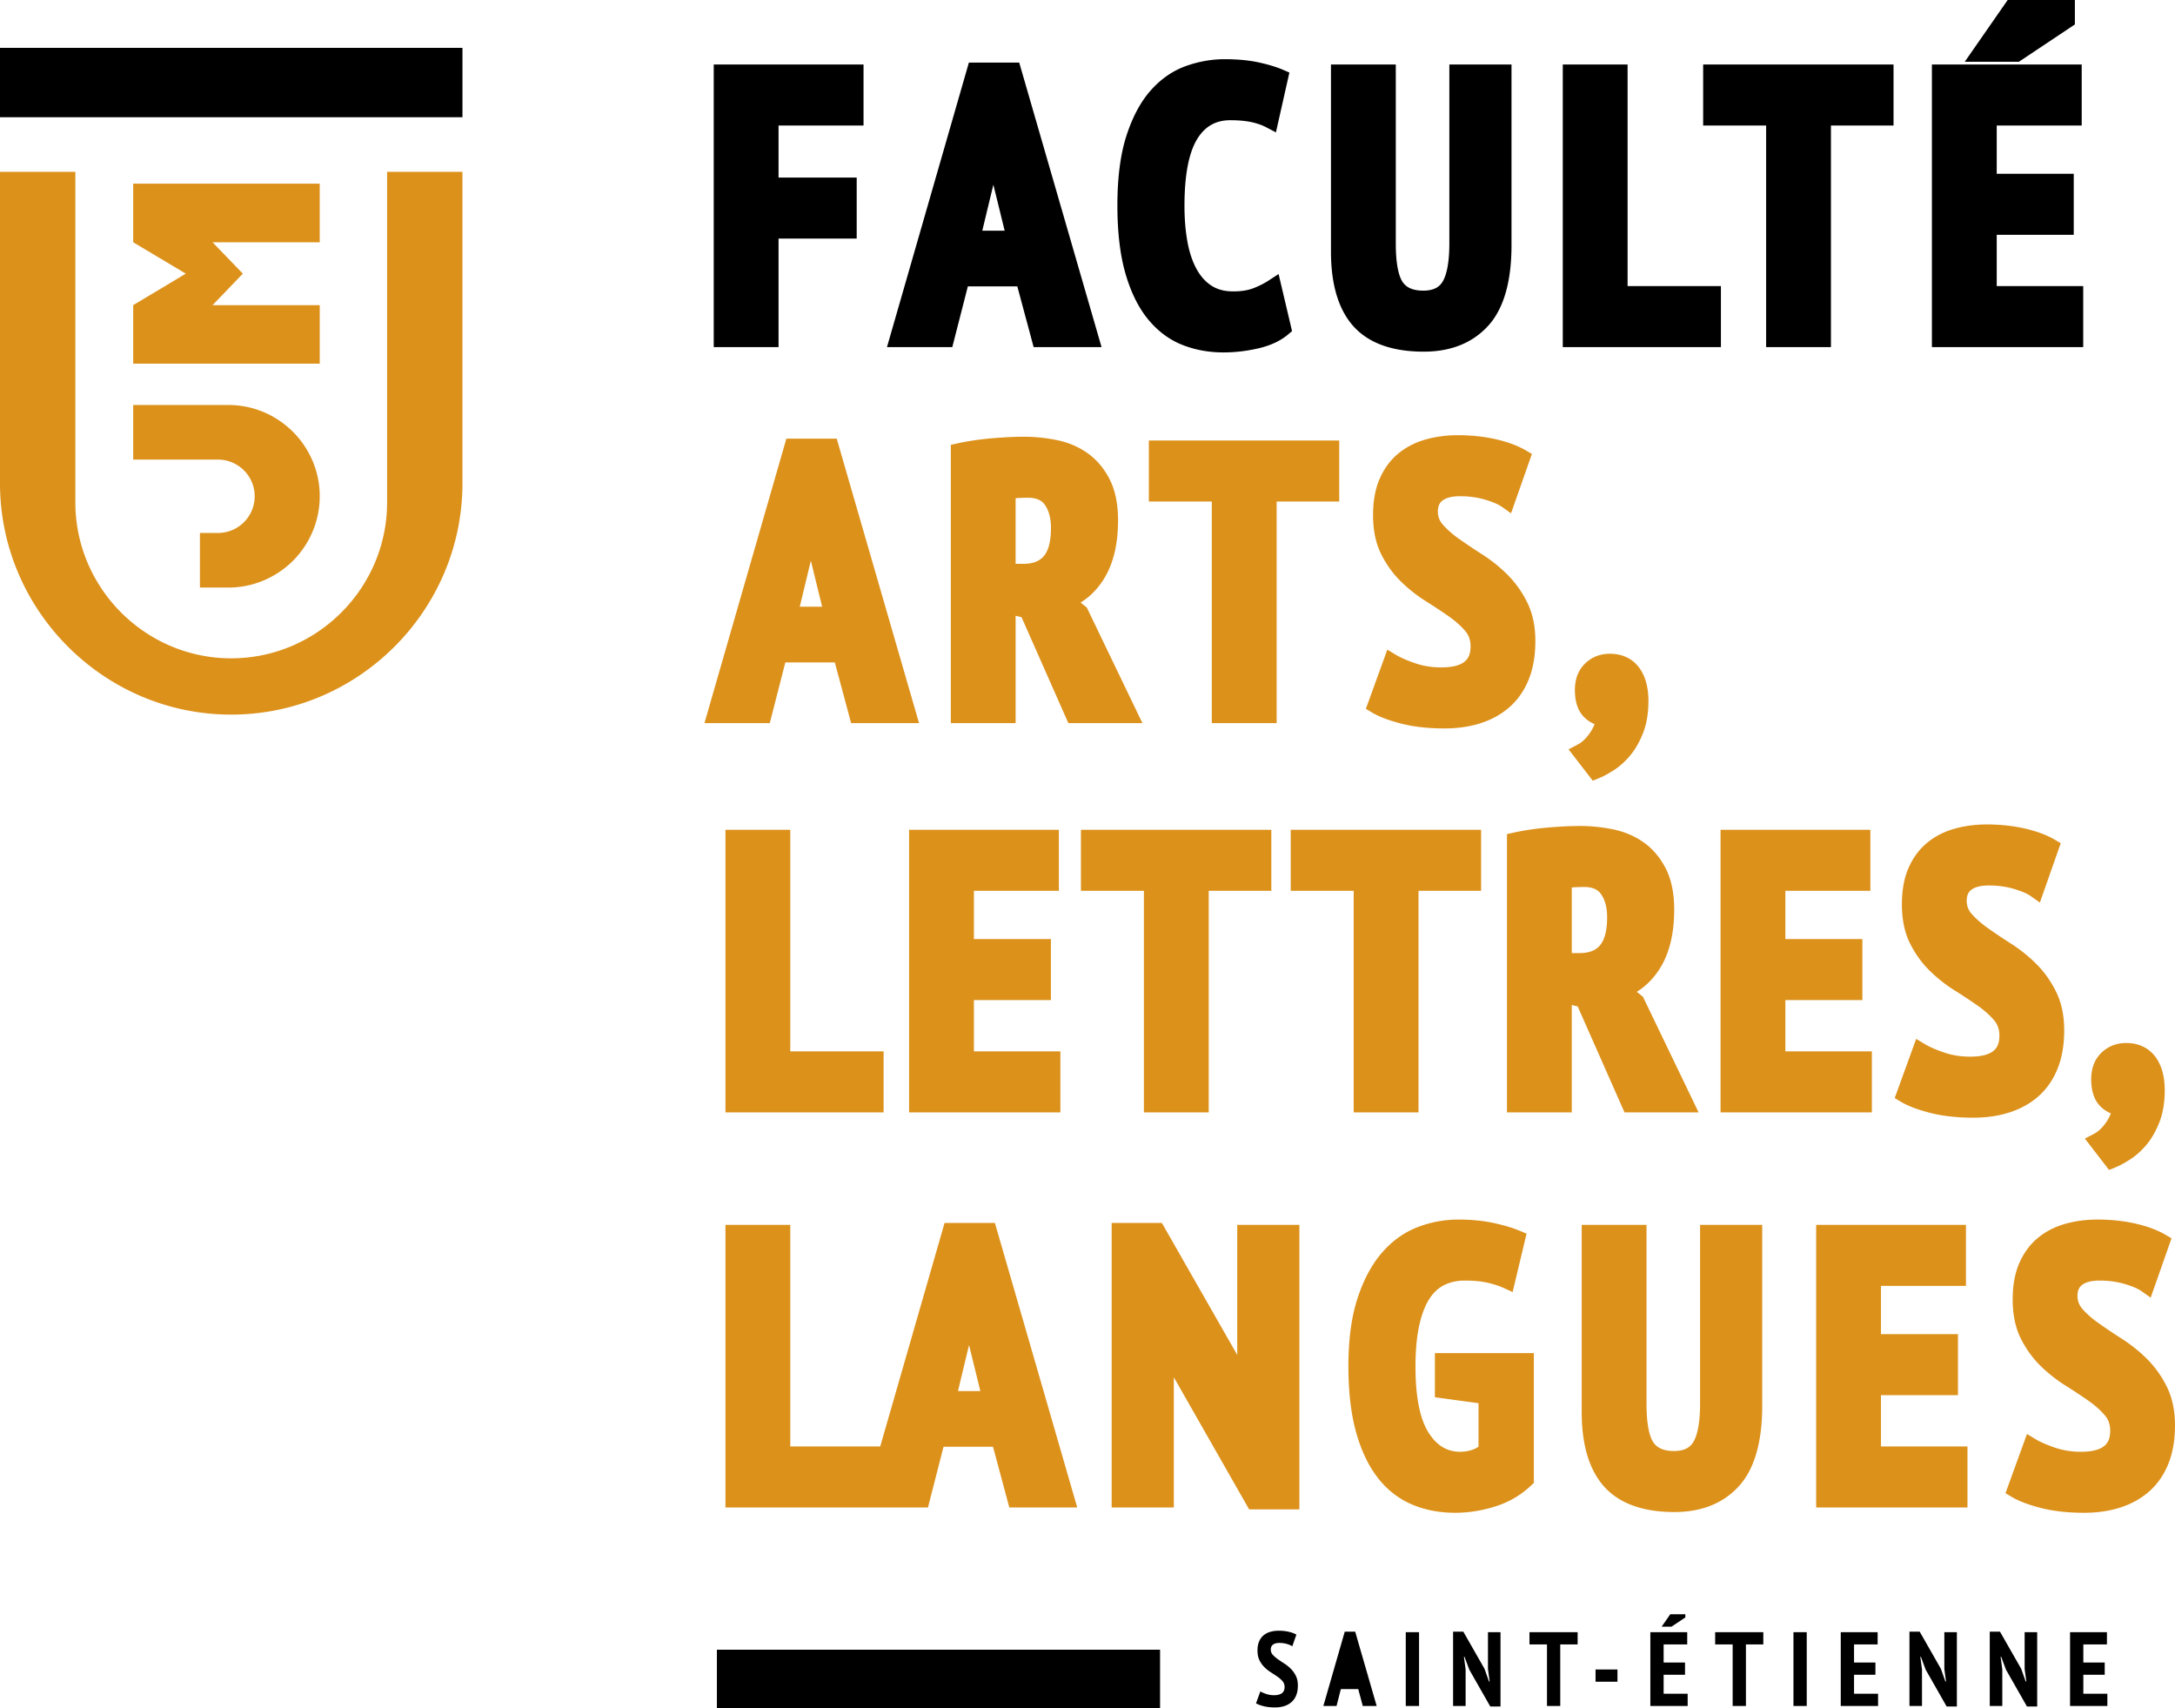 <svg xmlns="http://www.w3.org/2000/svg" width="600" height="471.14" viewBox="0 0 600 471.14"><path d="M88.205 84.176H58.633l8.357-8.697-8.357-8.654h29.57V50.658h-51.46v16.166l14.51 8.654-14.51 8.697v16.122h51.462v-16.12zm18.582 54.39c0 23.674-19.347 43.02-43.02 43.02-23.632 0-42.978-19.346-42.978-43.02V47.392H0v85.911c0 35.087 28.722 63.81 63.767 63.81 35.086 0 63.807-28.722 63.807-63.808V47.39h-20.787v91.174zm-36.529-1.697h.001c.001 5.6-4.537 10.14-10.137 10.14h-4.967v15.06h7.85c6.914 0 13.235-2.842 17.818-7.382 4.54-4.582 7.382-10.86 7.382-17.818 0-13.831-11.328-25.16-25.2-25.16H36.74v15.063h23.376c5.601 0 10.141 4.538 10.141 10.097zm264.038 62.59h17.879V138.34h17.268v-16.832h-52.52v16.832h17.373v61.12zm100.893 5.935l-2.482 1.295 6.663 8.645 1.647-.658c1.182-.472 2.523-1.187 4.103-2.186 1.628-1.034 3.165-2.409 4.57-4.086 1.411-1.686 2.615-3.788 3.579-6.252.974-2.495 1.468-5.46 1.468-8.807 0-3.855-.882-6.973-2.622-9.267-1.864-2.454-4.627-3.753-7.991-3.753-2.72 0-5.03.91-6.87 2.705-1.86 1.81-2.803 4.26-2.803 7.28 0 3.286.848 5.798 2.519 7.468.888.889 1.868 1.54 2.907 1.941-.284.795-.7 1.592-1.253 2.407-1.03 1.517-2.186 2.615-3.435 3.268zm-155.017-35.548l1.628.392 12.917 29.222h20.436l-15.35-31.893-1.705-1.364c2.709-1.671 4.957-4.012 6.71-6.988 2.403-4.08 3.62-9.358 3.62-15.686 0-4.47-.771-8.26-2.293-11.264-1.528-3.015-3.569-5.448-6.067-7.233-2.454-1.753-5.305-2.975-8.476-3.632a45.806 45.806 0 0 0-9.266-.939c-2.415 0-5.334.144-8.676.427-3.373.288-6.574.761-9.514 1.407l-1.843.404v76.76h17.879v-29.613zm0-32.428c.101-.01.208-.018.32-.025 1.005-.066 2.045-.1 3.09-.1 2.939 0 4.074 1.134 4.672 1.985 1.107 1.578 1.668 3.713 1.668 6.345 0 3.597-.66 6.205-1.96 7.75-1.218 1.446-3.061 2.148-5.636 2.148h-2.154v-18.103zm117.38 46.674c-2.519 0-4.904-.38-7.089-1.129-2.274-.779-4.06-1.555-5.31-2.303l-2.44-1.465-5.922 16.32 1.657.994c1.956 1.174 4.607 2.184 8.105 3.085 3.42.883 7.438 1.33 11.94 1.33 3.647 0 7.025-.496 10.04-1.474 3.088-1.005 5.783-2.523 8.008-4.512 2.252-2.014 4.007-4.582 5.221-7.634 1.186-2.984 1.788-6.514 1.788-10.493 0-4.042-.75-7.613-2.231-10.616-1.436-2.907-3.258-5.474-5.416-7.631a41.437 41.437 0 0 0-6.88-5.55 183.132 183.132 0 0 1-6.41-4.29c-1.83-1.284-3.364-2.621-4.56-3.975-.942-1.066-1.4-2.252-1.4-3.627 0-1.866.728-2.636 1.272-3.051 1.044-.794 2.678-1.196 4.86-1.196 2.477 0 4.804.32 6.916.948 2.081.623 3.631 1.286 4.605 1.972l2.536 1.788 5.752-16.37-1.67-.977c-2.222-1.301-5.017-2.34-8.306-3.088-3.23-.734-6.75-1.106-10.462-1.106-3.133 0-6.13.4-8.908 1.189-2.885.818-5.428 2.133-7.56 3.909-2.159 1.799-3.873 4.132-5.095 6.932-1.207 2.762-1.819 6.124-1.819 9.992 0 4.19.753 7.818 2.237 10.781 1.434 2.873 3.26 5.407 5.425 7.533a40.665 40.665 0 0 0 6.886 5.441 149.803 149.803 0 0 1 6.388 4.225c1.815 1.274 3.338 2.635 4.526 4.042.965 1.144 1.435 2.514 1.435 4.19 0 2.876-.964 5.816-8.119 5.816zm-180.908-1.378h13.648l4.501 16.746h18.734l-22.708-78.475h-13.89l-22.596 78.475h18.02l4.291-16.746zm7.038-28.059l3.116 12.692h-6.171l3.055-12.692zm-23.555 74.222v77.951h43.624v-16.832h-25.745v-61.12h-17.879zm268.448 77.951l-15.35-31.894-1.705-1.363c2.709-1.672 4.956-4.011 6.71-6.988 2.402-4.08 3.62-9.357 3.62-15.687 0-4.47-.772-8.259-2.294-11.263-1.526-3.015-3.568-5.449-6.067-7.234-2.453-1.752-5.304-2.974-8.476-3.632a45.814 45.814 0 0 0-9.266-.938c-2.415 0-5.334.143-8.676.427-3.378.29-6.578.763-9.513 1.407l-1.843.405v76.76h17.879v-29.615l1.628.392 12.917 29.223h20.436zm-27.192-46.087c-1.218 1.446-3.061 2.149-5.636 2.149h-2.153v-18.105c.1-.01.205-.017.316-.025.997-.064 2.028-.099 3.094-.099 2.938 0 4.074 1.134 4.672 1.984 1.107 1.578 1.668 3.714 1.668 6.345 0 3.597-.66 6.205-1.96 7.75zm-149.281-15.032v-16.832H250.78v77.951h41.74v-16.832H268.66v-14.147h21.245v-16.833h-21.245V245.71h23.443zm270.324 56.596c2.252-2.011 4.008-4.58 5.22-7.632 1.187-2.983 1.79-6.515 1.79-10.494 0-4.046-.752-7.617-2.232-10.616-1.438-2.91-3.26-5.478-5.415-7.63a41.286 41.286 0 0 0-6.88-5.55 187.376 187.376 0 0 1-6.408-4.289c-1.834-1.288-3.368-2.626-4.561-3.977-.943-1.067-1.4-2.253-1.4-3.628 0-1.865.727-2.636 1.272-3.052 1.042-.793 2.676-1.194 4.858-1.194 2.479 0 4.806.319 6.918.95 2.08.62 3.63 1.283 4.605 1.97l2.537 1.786 5.75-16.368-1.669-.978c-2.227-1.303-5.022-2.341-8.306-3.087-3.23-.733-6.75-1.106-10.463-1.106-3.134 0-6.131.4-8.907 1.189-2.884.817-5.428 2.132-7.56 3.907-2.158 1.8-3.873 4.132-5.096 6.933-1.207 2.763-1.819 6.125-1.819 9.994 0 4.188.753 7.816 2.237 10.78 1.434 2.874 3.26 5.408 5.426 7.534a40.602 40.602 0 0 0 6.885 5.44 149.75 149.75 0 0 1 6.388 4.224c1.815 1.274 3.338 2.635 4.525 4.042.966 1.144 1.436 2.514 1.436 4.19 0 2.876-.964 5.816-8.119 5.816-2.519 0-4.904-.38-7.089-1.129-2.274-.779-4.06-1.555-5.31-2.303l-2.44-1.465-5.921 16.318 1.655.994c1.952 1.175 4.603 2.184 8.106 3.087 3.42.883 7.438 1.33 11.94 1.33 3.653 0 7.03-.496 10.04-1.474 3.088-1.005 5.783-2.523 8.007-4.512zm-246.865 4.523h17.879V245.71h17.268v-16.832h-52.52v16.832h17.373v61.12zm262.06 5.933l-2.483 1.295 6.666 8.647 1.646-.659c1.175-.468 2.516-1.183 4.101-2.185 1.63-1.034 3.168-2.41 4.572-4.086 1.411-1.686 2.615-3.79 3.579-6.254.974-2.497 1.468-5.46 1.468-8.807 0-3.852-.882-6.97-2.623-9.267-1.863-2.454-4.628-3.753-7.992-3.753-2.714 0-5.025.91-6.87 2.707-1.859 1.81-2.801 4.258-2.801 7.28 0 3.287.847 5.8 2.517 7.464.887.89 1.866 1.54 2.905 1.943a10.718 10.718 0 0 1-1.248 2.406c-1.032 1.518-2.189 2.618-3.437 3.269zm-186.308-5.933V245.71h17.269v-16.832h-52.52v16.832h17.372v61.12h17.88zm125.063-16.832h-23.861v-14.147h21.245v-16.833h-21.245V245.71h23.443v-16.832h-41.322v77.951h41.74v-16.832zm81.392 92.549c-1.435-2.908-3.258-5.476-5.414-7.631a41.374 41.374 0 0 0-6.882-5.55 179.02 179.02 0 0 1-6.407-4.29c-1.833-1.285-3.368-2.623-4.563-3.974-.942-1.068-1.402-2.253-1.402-3.628 0-1.865.729-2.635 1.277-3.052 1.04-.793 2.673-1.194 4.856-1.194 2.479 0 4.807.319 6.916.948 2.085.622 3.634 1.285 4.604 1.97l2.537 1.792 5.752-16.37-1.668-.978c-2.22-1.302-5.016-2.342-8.307-3.09-3.231-.734-6.75-1.105-10.46-1.105-3.133 0-6.13.399-8.911 1.187-2.888.82-5.431 2.135-7.558 3.909-2.159 1.798-3.874 4.132-5.097 6.933-1.206 2.763-1.818 6.125-1.818 9.992 0 4.19.752 7.818 2.235 10.781 1.434 2.872 3.26 5.406 5.427 7.533a40.692 40.692 0 0 0 6.886 5.441 149.153 149.153 0 0 1 6.387 4.225c1.815 1.274 3.338 2.633 4.527 4.043.966 1.141 1.435 2.511 1.435 4.188 0 2.877-.966 5.817-8.12 5.817-2.519 0-4.904-.38-7.089-1.129-2.276-.78-4.061-1.555-5.307-2.303l-2.442-1.467-5.922 16.321 1.657.995c1.955 1.173 4.607 2.182 8.105 3.085 3.42.883 7.438 1.33 11.942 1.33 3.646 0 7.023-.496 10.04-1.474 3.091-1.006 5.784-2.524 8.005-4.512 2.25-2.013 4.007-4.58 5.222-7.634 1.187-2.984 1.789-6.514 1.789-10.493 0-4.043-.75-7.616-2.232-10.616zm-201.935 2.862l12.035 1.638v11.992a6.65 6.65 0 0 1-1.785.887 10.569 10.569 0 0 1-3.3.518c-3.575 0-6.403-1.702-8.648-5.2-2.426-3.781-3.657-9.94-3.657-18.304 0-4.413.35-8.24 1.043-11.37.67-3.026 1.617-5.495 2.816-7.34 1.137-1.747 2.475-2.983 4.09-3.777 1.657-.813 3.545-1.225 5.613-1.225 2.464 0 4.562.192 6.232.57 1.685.381 3.172.86 4.423 1.421l2.586 1.163 3.84-16.1-1.83-.772c-1.94-.819-4.387-1.55-7.276-2.174-2.913-.625-6.16-.94-9.65-.94-4.053 0-7.957.743-11.602 2.21-3.73 1.5-7.034 3.942-9.818 7.261-2.733 3.258-4.941 7.486-6.56 12.57-1.602 5.02-2.414 11.21-2.414 18.399 0 6.878.68 12.876 2.017 17.827 1.365 5.054 3.328 9.302 5.833 12.624 2.57 3.417 5.754 5.972 9.463 7.594 3.63 1.589 7.714 2.395 12.14 2.395 3.64 0 7.345-.582 11.008-1.729 3.782-1.182 7.135-3.14 9.965-5.82l.734-.694v-35.799h-27.298v12.175zM260.57 337.336l-17.75 61.641h-24.815v-61.119h-17.879v77.952h55.867l4.291-16.746h13.649l4.5 16.746h18.734l-22.707-78.474h-13.89zm3.697 46.36l3.056-12.69 3.115 12.69h-6.17zm77.039-9.969l-20.782-36.391h-13.859v78.474h17.146v-35.921l20.78 36.445h13.861v-78.476h-17.146v35.869zm127.68 13.467c0 6.203-1.008 9.164-1.855 10.554-.649 1.067-1.907 2.485-5.322 2.485-2.755 0-4.618-.775-5.697-2.372-.866-1.277-1.899-4.164-1.899-10.667v-49.336h-17.88v51.64c0 9.07 2.087 15.988 6.201 20.562 4.177 4.648 10.697 7.005 19.38 7.005 7.494 0 13.482-2.406 17.8-7.15 4.259-4.681 6.419-12.15 6.419-22.197v-49.86h-17.147v49.336zm49.904-2.362h21.245v-16.833h-21.245v-13.308h23.443v-16.833h-41.321v77.952h41.74v-16.833h-23.862v-14.145z" fill="#dc911b"/><path d="M461.084 448.695l3.836-2.557v-.873h-4.157l-2.386 3.43h2.707zm-263.32 22.445h122.253v-16.098H197.764v16.098zm158.333-10.832a10.756 10.756 0 0 0-1.801-1.45 52.51 52.51 0 0 1-1.803-1.21 7.882 7.882 0 0 1-1.38-1.205 2.099 2.099 0 0 1-.553-1.44c0-.6.204-1.056.61-1.365.409-.312.99-.464 1.744-.464.758 0 1.459.094 2.109.287.649.198 1.138.408 1.467.643l1.135-3.23c-.564-.328-1.27-.588-2.124-.784a12.468 12.468 0 0 0-2.761-.288c-.814 0-1.58.099-2.297.304a4.96 4.96 0 0 0-1.858.958 4.485 4.485 0 0 0-1.237 1.686c-.301.691-.45 1.526-.45 2.517 0 1.064.183 1.966.552 2.701a7.125 7.125 0 0 0 1.382 1.921c.55.543 1.15 1.015 1.801 1.422a45.79 45.79 0 0 1 1.802 1.193 7.249 7.249 0 0 1 1.38 1.234c.368.436.554.966.554 1.587 0 1.51-.97 2.266-2.908 2.266a6.623 6.623 0 0 1-2.18-.35c-.68-.23-1.21-.464-1.599-.698l-1.19 3.285c.482.292 1.175.556 2.077.785.902.235 1.953.35 3.153.35.95 0 1.814-.127 2.589-.378a5.472 5.472 0 0 0 1.99-1.119 4.872 4.872 0 0 0 1.28-1.875c.299-.757.45-1.65.45-2.673 0-1.028-.183-1.916-.552-2.66a7.226 7.226 0 0 0-1.382-1.95zm14.87-10.248l-5.901 20.497h3.634l1.192-4.652h4.795l1.25 4.652h3.835l-5.928-20.497h-2.876zM214.772 65.811h21.559V48.98h-21.56V34.624h23.444V17.792h-41.322v77.951h17.879V65.811zm52.22 13.187h13.649l4.5 16.745h18.735L281.167 17.27h-13.89l-22.596 78.474h18.02l4.29-16.745zm7.039-28.06l3.115 12.693h-6.17l3.055-12.693zM0 32.33h127.576V13.197H0v19.134zM572.38 6.74V0h-18.54l-11.842 17.042h14.931l15.45-10.3zm2.301 72.17h-23.86V64.765h21.245V47.933H550.82V34.624h23.443V17.792H532.94v77.951h41.74V78.911zM387.8 470.555h3.664v-20.347h-3.664v20.347zm86.935-391.644H448.99V17.79h-17.878v77.952h43.623V78.911zM355.33 92.258l1.098-.93-3.713-15.741-2.796 1.82c-1.247.81-2.681 1.526-4.264 2.128-1.467.558-3.299.84-5.445.84-2.36 0-4.296-.497-5.916-1.52-1.647-1.04-3.035-2.555-4.127-4.502-1.16-2.07-2.024-4.592-2.565-7.5-.564-3.012-.85-6.406-.85-10.086 0-8.448 1.186-14.654 3.524-18.444 2.142-3.475 5.117-5.165 9.096-5.165 2.26 0 4.224.177 5.837.524 1.56.336 2.926.81 4.06 1.406l2.709 1.422 3.715-16.496-1.782-.773c-1.76-.764-3.938-1.425-6.658-2.024-2.703-.59-5.883-.89-9.45-.89-3.607 0-7.22.645-10.741 1.918-3.64 1.318-6.905 3.598-9.702 6.78-2.748 3.122-4.984 7.328-6.648 12.5-1.636 5.094-2.467 11.533-2.467 19.138 0 7.306.735 13.58 2.184 18.645 1.476 5.17 3.56 9.431 6.192 12.663 2.685 3.3 5.876 5.701 9.482 7.134 3.506 1.396 7.337 2.103 11.385 2.103 3.158 0 6.38-.372 9.577-1.106 3.39-.777 6.17-2.071 8.265-3.844zm114.504-57.634h17.374v61.12h17.878v-61.12h17.269V17.792h-52.52v16.832zm-59.36 425.73l.464 3.458h-.173l-1.249-3.516-5.844-10.236h-2.821v20.497h3.458v-10.06l-.464-3.515h.148l1.336 3.572 5.782 10.146h2.821v-20.492h-3.459v10.146zm125.897 0l.463 3.458h-.173l-1.248-3.516-5.844-10.236h-2.82v20.497h3.457v-10.06l-.465-3.515h.148l1.337 3.572 5.781 10.146h2.821v-20.492h-3.457v10.146zm38.342 6.83v-5.23h5.9v-3.373h-5.9v-5h6.51v-3.373h-10.175v20.349h10.294v-3.373h-6.629zm-79.967 3.373h3.664v-20.349h-3.664v20.349zm63.777-10.203l.464 3.458h-.173l-1.248-3.516-5.845-10.236H548.9v20.497h3.459v-10.06l-.465-3.515h.148l1.335 3.572 5.783 10.146h2.822v-20.492h-3.46v10.146zm-47.064 1.6v-.001h5.9v-3.372h-5.9v-5h6.51v-3.373h-10.175v20.349h10.293v-3.373h-6.628v-5.23zm-89.532-8.374h4.824v16.977h3.662V453.58h4.797v-3.373h-13.283v3.372zm0 0zM399.818 67.129c0 6.204-1.009 9.164-1.855 10.554-.65 1.067-1.908 2.484-5.322 2.484-2.755 0-4.619-.775-5.698-2.37-.866-1.279-1.898-4.167-1.898-10.668V17.792h-17.88V69.43c0 9.07 2.087 15.99 6.2 20.564 4.178 4.647 10.699 7.004 19.38 7.004 7.495 0 13.484-2.406 17.8-7.151 4.26-4.68 6.42-12.149 6.42-22.197v-49.86h-17.147v49.337zm40.334 396.742h6.046v-3.372h-6.046v3.372zm32.996-10.29h4.824v16.977h3.664V453.58h4.795v-3.373h-13.283v3.373zm-14.215 8.374h5.9v-3.373h-5.9v-5h6.509v-3.373h-10.174v20.349h10.294v-3.373h-6.629v-5.23z"/></svg>